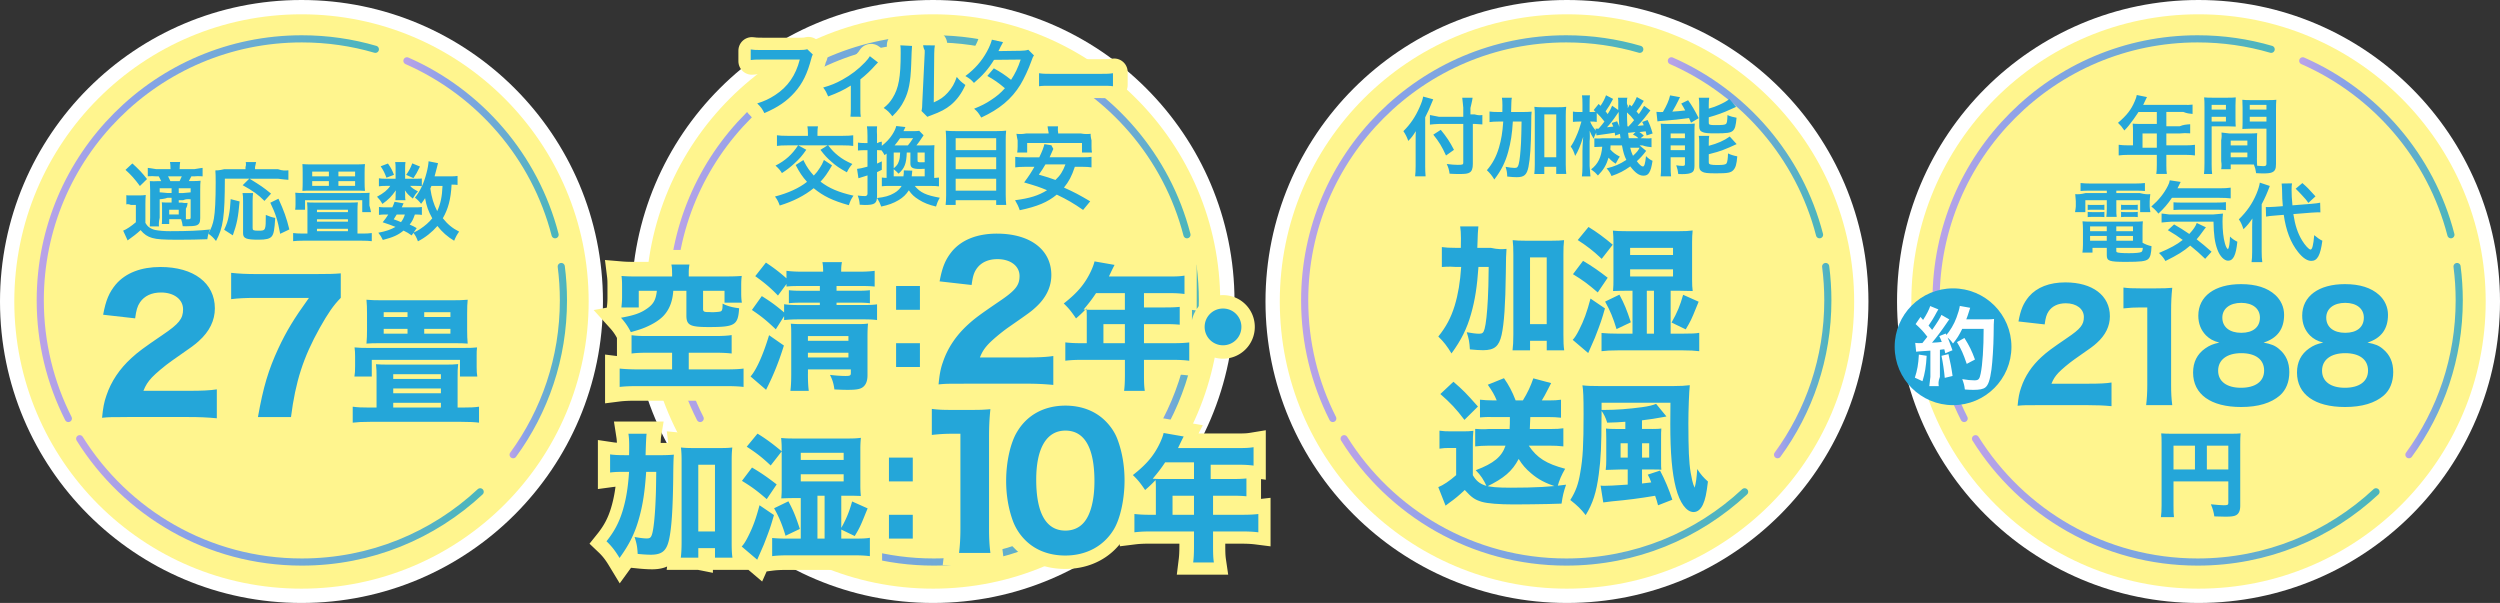 <svg xmlns="http://www.w3.org/2000/svg" xmlns:xlink="http://www.w3.org/1999/xlink" viewBox="0 0 1049 253"><rect x="0" y="0" width="1049" height="253" fill="#333333" stroke="none"/><defs><linearGradient id="a" x1="169.25" x2="234.42" y1="62.01" y2="62.01" gradientUnits="userSpaceOnUse"><stop offset="0" stop-color="#bca2e8"/><stop offset=".28" stop-color="#89a2e8"/><stop offset=".97" stop-color="#4cb5bd"/></linearGradient><linearGradient xlink:href="#a" id="b" x1="213.8" x2="237.91" y1="151.31" y2="151.31"/><linearGradient xlink:href="#a" id="c" x1="31.95" x2="202.98" y1="209.95" y2="209.95"/><linearGradient xlink:href="#a" id="d" x1="15.39" x2="159" y1="95.95" y2="95.95"/><linearGradient xlink:href="#a" id="e" x1="699.81" x2="764.98"/><linearGradient xlink:href="#a" id="f" x1="744.35" x2="768.47" y1="151.31" y2="151.31"/><linearGradient xlink:href="#a" id="g" x1="562.51" x2="733.54" y1="209.95" y2="209.95"/><linearGradient xlink:href="#a" id="h" x1="545.94" x2="689.56" y1="95.95" y2="95.95"/><linearGradient xlink:href="#a" id="i" x1="964.73" x2="1029.91"/><linearGradient xlink:href="#a" id="m" x1="1009.28" x2="1033.4" y1="151.31" y2="151.31"/><linearGradient xlink:href="#a" id="n" x1="827.44" x2="998.47" y1="209.95" y2="209.95"/><linearGradient xlink:href="#a" id="o" x1="810.87" x2="954.48" y1="95.95" y2="95.95"/><linearGradient xlink:href="#a" id="p" x1="434.38" x2="499.55"/><linearGradient xlink:href="#a" id="q" x1="478.93" x2="503.04" y1="151.31" y2="151.31"/><linearGradient xlink:href="#a" id="r" x1="297.08" x2="468.11" y1="209.95" y2="209.95"/><linearGradient xlink:href="#a" id="s" x1="280.52" x2="424.13" y1="95.95" y2="95.95"/></defs><circle cx="126.5" cy="126.5" r="126.5" fill="#fff"/><circle cx="126.5" cy="126.5" r="120.5" fill="#fff58e"/><path fill="none" stroke="url(#a)" stroke-linecap="round" stroke-linejoin="round" stroke-width="3" d="M170.75 25.52c30.47 13.38 53.7 40.21 62.17 72.98"/><path fill="none" stroke="url(#b)" stroke-linecap="round" stroke-linejoin="round" stroke-width="3" d="M235.5 111.83c.6 4.66.91 9.41.91 14.23 0 24.21-7.84 46.59-21.11 64.74"/><path fill="none" stroke="url(#c)" stroke-linecap="round" stroke-linejoin="round" stroke-width="3" d="M201.48 206.36c-19.61 18.28-45.91 29.47-74.84 29.47-39.32 0-73.81-20.68-93.2-51.75"/><path fill="none" stroke="url(#d)" stroke-linecap="round" stroke-linejoin="round" stroke-width="3" d="M28.68 175.6c-7.54-14.88-11.79-31.72-11.79-49.54 0-60.62 49.14-109.76 109.76-109.76 10.71 0 21.06 1.53 30.85 4.39"/><circle cx="657.5" cy="126.5" r="126.5" fill="#fff"/><circle cx="657.5" cy="126.5" r="120.5" fill="#fff58e"/><path fill="none" stroke="url(#e)" stroke-linecap="round" stroke-linejoin="round" stroke-width="3" d="M701.31 25.52c30.47 13.38 53.7 40.21 62.17 72.98"/><path fill="none" stroke="url(#f)" stroke-linecap="round" stroke-linejoin="round" stroke-width="3" d="M766.05 111.83c.6 4.66.91 9.41.91 14.23 0 24.21-7.84 46.59-21.11 64.74"/><path fill="none" stroke="url(#g)" stroke-linecap="round" stroke-linejoin="round" stroke-width="3" d="M732.04 206.36c-19.61 18.28-45.91 29.47-74.84 29.47-39.32 0-73.81-20.68-93.2-51.75"/><path fill="none" stroke="url(#h)" stroke-linecap="round" stroke-linejoin="round" stroke-width="3" d="M559.23 175.6c-7.54-14.88-11.79-31.72-11.79-49.54 0-60.62 49.14-109.76 109.76-109.76 10.71 0 21.06 1.53 30.85 4.39"/><circle cx="922.5" cy="126.5" r="126.5" fill="#fff"/><circle cx="922.5" cy="126.5" r="120.5" fill="#fff58e"/><path fill="none" stroke="url(#i)" stroke-linecap="round" stroke-linejoin="round" stroke-width="3" d="M966.23 25.52c30.47 13.38 53.7 40.21 62.17 72.98"/><path fill="none" stroke="url(#m)" stroke-linecap="round" stroke-linejoin="round" stroke-width="3" d="M1030.98 111.83c.6 4.66.91 9.41.91 14.23 0 24.21-7.84 46.59-21.11 64.74"/><path fill="none" stroke="url(#n)" stroke-linecap="round" stroke-linejoin="round" stroke-width="3" d="M996.97 206.36c-19.61 18.28-45.91 29.47-74.84 29.47-39.32 0-73.81-20.68-93.2-51.75"/><path fill="none" stroke="url(#o)" stroke-linecap="round" stroke-linejoin="round" stroke-width="3" d="M824.16 175.6c-7.54-14.88-11.79-31.72-11.79-49.54 0-60.62 49.14-109.76 109.76-109.76 10.71 0 21.06 1.53 30.85 4.39"/><path fill="#24a6d9" d="M912 212.14c0 2.51.04 3.89.2 4.86h-5.48c.2-1.47.28-2.82.28-4.97v-26.21c0-1.75-.04-2.82-.16-3.98 1.39.12 2.51.16 4.77.16h24.11c2.31 0 3.41-.04 4.43-.16-.11 1.2-.15 2.28-.15 4.68v25.76c0 2.04-.61 3.32-1.78 3.92-.8.44-2.12.6-4.39.6-1.25 0-2.99-.04-4.7-.12-.27-1.88-.64-3.16-1.44-5.08 2.24.24 4.43.4 5.42.4 1.59 0 1.89-.16 1.89-.96V202h-23zm9-25.14h-9v10h9zm14 10v-10h-9v10zM53.37 175c-6.45 0-7.66 0-10.54.3.38-4.02.83-6.6 1.82-9.33 1.97-5.92 5.54-11.23 10.55-15.78 2.81-2.58 5.08-4.25 12.97-9.63 6.98-4.7 8.65-6.83 8.65-10.77 0-4.17-3.79-7.06-9.26-7.06-3.94 0-6.98 1.44-8.8 4.1-1.14 1.67-1.59 3.34-2.05 6.75l-13.43-1.52c1.14-6.14 2.5-9.33 5.39-12.82 4.1-4.7 10.47-7.21 18.66-7.21 13.96 0 22.83 6.75 22.83 17.37 0 5.08-2.28 9.71-6.68 13.65-1.82 1.67-2.43 2.12-11.38 8.34-3.11 2.2-6.6 5.16-8.35 6.98-1.74 1.9-2.58 3.19-3.57 5.61h19.19c5.23 0 8.8-.15 11.61-.61v12.14c-4.02-.38-7.13-.53-12.21-.53H53.36ZM143 124.96c-3.16 3.25-5.3 6.35-8.83 12.62-6.92 12.4-10.16 22.44-12.07 37.42h-13.87c2.25-12.72 4.42-19.84 8.53-28.74 3.44-7.34 6.51-12.43 12.87-21.26h-22.16c-4.79 0-7.41.15-10.48.52v-11.04c3.46.37 6.26.52 10.97.52h24.14c6.11 0 8.17-.07 10.89-.3v10.26ZM194.47 171c2.86 0 4.53-.06 6.53-.35v6.7c-1.78-.23-4.13-.35-7.51-.35h-38.16c-3.27 0-5.5.12-7.33.35v-6.7c2.06.29 3.72.35 6.53.35H158v-12.94c0-2.31 0-2.81-.23-5.23 1.49.11 2.76.17 5.69.17h23.09c2.93 0 4.02-.06 5.69-.23-.23 2.19-.23 2.87-.23 5.29V171h2.47Zm-45.76-13c.23-1.33.29-2.37.29-4.34v-4.18c0-1.54-.06-2.23-.23-3.71 1.95.17 3.21.23 6.53.23h38.28c3.95 0 5.04-.06 6.59-.23-.17 1.31-.17 1.71-.17 3.83v4.25c0 1.88.06 3.02.28 4.15H193v-7h-37v7zm5.29-26.33c0-2.55-.06-4.11-.23-5.9 1.73.17 3.93.23 6.59.23h29.29c2.66 0 4.85-.06 6.59-.23-.17 1.62-.23 3.18-.23 5.9v6.71c0 2.55.06 3.88.23 5.79-1.44-.12-2.95-.17-5.55-.17h-31.37c-2.6 0-4.1.06-5.55.17.17-2.14.23-3.41.23-5.79zm7 1.33h10v-2h-10zm0 7h10v-2h-10zm24 17h-20v2h20zm-20 8h20v-2h-20zm0 6h20v-2h-20zm13-40v2h11v-2zm0 7v2h11v-2zm447.56-34c2.97.66 4.74.6 6.57.43q-.23 2.06-.29 10.23c-.17 12.97-.69 21.02-1.77 25.88-1.09 4.8-3.03 6.4-7.77 6.4-1.37 0-3.26-.11-5.54-.34-.17-3.08-.4-4.28-1.31-7.2 2.17.4 3.94.63 5.2.63 1.37 0 1.83-.4 2.29-2.06.57-2 1.08-6.74 1.37-12.57.23-5.03.23-5.26.34-13.4h-4.29c-.57 8.2-1.43 13.91-3.14 19.85-1.71 6.06-4.06 10.8-8.17 16.45-1.83-3.03-3.31-4.97-5.54-7.08 3.26-4.06 5.31-7.88 6.86-12.91 1.49-4.91 2.29-9.83 2.74-16.31h-2.46c-2.46-.25-5.65.03-5.65.03v-8.36c1.47.22 3.16.33 6 .33h1.96q.05-1.47.05-4.04c0-2.18-.11-3.55-.33-4.96h7.64q-.22 1.31-.44 9h5.67ZM642 147h-7.34c.23-1.7.34-3.91.34-6.58v-33.69c0-2.61-.06-4.14-.28-5.96 1.7.17 2.95.23 5.22.23h11.25c2.35 0 3.61-.06 5.09-.23-.22 1.88-.27 3.36-.27 5.99v33.57c0 3.02.05 4.79.33 6.67h-7.33v-4h-7v4Zm0-11h7v-28h-7zm31.44-6.6c-1.37 4.8-1.66 5.71-4.23 12.34-.69 1.6-1.6 3.71-2.8 6.4l-6.51-5.54c.8-.8 1.66-2.11 2.74-4.28 1.94-3.83 3.2-7.2 4.74-13.03zm-9.19-19.94c4 2.34 6.8 4.34 10.34 7.08l-4.17 6.17c-4.11-3.54-6.17-5.08-10.4-7.66l4.23-5.6Zm2.28-14.22c3.49 2.11 6.63 4.46 10.17 7.43l-4.63 5.94c-3.54-3.37-6.17-5.37-10.05-7.88l4.51-5.48ZM685 122h-3.01c-1.97 0-3.13.06-5.16.12.17-2.26.17-2.95.17-4.69V101.4c0-1.68-.06-2.72-.23-4.63 1.62.17 2.9.23 5.51.23h22.44c2.38 0 3.83-.06 5.51-.29-.17 1.79-.23 2.95-.23 4.86v15.8c0 2.06.06 3.26.25 4.74-1.94-.06-3.44-.11-5.44-.11H701v18h5.17c3.61 0 5.31-.06 6.83-.35v7.71c-1.92-.24-3.9-.35-6.83-.35h-27.22c-3.11 0-5.2.12-6.95.35v-7.64c1.89.17 4.08.29 7.27.29H685v-18Zm-5.5 1.63c2.11 3.94 3.03 6.23 4.8 11.6l-6 2.86c-1.43-4.74-2.69-7.77-4.8-11.54l6-2.91ZM684 107h18v-3h-18zm0 9h18v-3h-18zm10 24v-18h-3v18zm7.38-4.66c2.4-4.23 3.6-7.14 4.86-11.65l6.51 2.91c-.46 1.14-.86 2.06-1.08 2.63-1.94 4.8-2.29 5.54-4.34 8.97l-5.94-2.86ZM604 180.71c1.78.24 2.7.29 5.04.29H614c1.39 0 3-.06 4.22-.23-.17 1.77-.22 3.14-.22 6.34v12.28c1.39 2.34 2.78 3.48 5.06 4.28 2 .69 5.33.97 10.89.97 10 0 17.28-.4 23.17-1.26-1.11 3.26-1.39 4.57-1.89 7.94q-2 .06-5.83.17c-1.45.06-11.33.17-14.06.17-6.39 0-11.17-.4-13.56-1.09-3-.91-4.22-1.77-7.17-4.97-2.28 2.17-4.33 3.88-6.33 5.26-.33.29-1.17.91-1.72 1.31l-3.06-7.77c2.06-.8 4.78-2.63 7.5-5.03v-11.4h-3.01c-1.47 0-2.46.06-3.99.29v-7.59Zm5.86-20.53c4.17 3.6 5.31 4.8 10.28 10.4l-5.66 5.6c-3.54-4.68-5.77-7.03-10.11-10.85l5.48-5.14ZM626.08 175c-1.89-.13-5.08.15-5.08.15v-7.44c1.67.17 3.34.29 5.18.29h1.84c-1.03-2.46-1.84-3.83-3.74-6.57l6.79-2.74c2.13 3.08 3.45 5.6 4.89 9.31h3.05c1.9-3.08 3.28-6 4.37-9.25l7.48 2q-.58 1.09-1.78 3.43c-.63 1.31-1.15 2.17-2.13 3.83h3.16c2.01 0 3.28-.06 4.89-.29v7.55c-1.81-.21-3.35-.27-5.11-.27h-7.77c-.11 3.24-.11 3.3-.21 5h9.15c2.01 0 3.38-.06 4.93-.3v7.6c-2.12-.24-3.67-.3-5.62-.3h-8.89c3.44 5.15 7.4 7.6 15.26 9.69-1.61 2.81-2.41 4.61-3.27 7.72-5.16-1.74-7.92-3.17-11.07-5.86-2.18-1.85-3.61-3.47-5.16-5.98-2.7 5.15-6.14 8.08-13.37 11.61-1.38-2.99-2.47-4.67-4.65-6.88 7.57-2.87 10.9-5.62 12.5-10.29h-7.51c-1.95 0-3.56.12-5.22.3v-7.35s3.77.29 5.65.05h8.8c.11-1.65.11-2.62.11-5h-7.48Zm45.92-.14c0 11.55-.3 18.01-1.14 24.05-1.02 7.78-2.51 12.32-5.5 17.23-2.03-2.57-3.41-3.95-6.46-6.34 2.27-3.59 3.41-6.7 4.19-11.55 1.08-5.98 1.38-11.49 1.38-24.53 0-7.3-.12-9.87-.48-12.03 1.97.24 3.89.3 7.18.3h30.99c2.93 0 4.97-.12 6.88-.36-.3 2.57-.6 10.53-.6 16.03 0 .66 0 2.75.06 7.3.12 8.14.54 12.26 1.56 16.69.36 1.38.54 2.03 1.02 2.99.54-1.97.84-4.13 1.08-7.84 1.5 2.33 2.57 3.53 4.49 5.26-.6 5.09-1.14 7.6-2.09 9.63-.96 2.09-2.33 3.17-3.95 3.17-2.99 0-5.8-3.89-7.42-10.17-1.61-6.22-2.33-14.66-2.33-26.74 0-2.51 0-2.93.06-8.97h-28.9v5.86Zm21.32 5.14c1.95 0 2.97-.06 3.78-.18-.11 1.29-.11 1.88-.11 4.34v9.03c0 2.17 0 3.11.11 3.93-.86-.12-1.24-.12-3.14-.12h-4.97v5.88c1.07-.11 1.91-.23 3.87-.46-.45-1.31-.78-2.11-1.46-3.26l5.16-1.71c1.96 3.71 3.76 7.94 5.16 12.23l-6 2.34c-.45-1.77-.73-2.63-1.23-4-6.45 1.09-11.72 1.77-18.11 2.34-2.13.23-2.97.34-3.65.46l-1.12-7.08c.39.06.84.11 1.4.11 1.96 0 3.98-.11 9.98-.51V197h-3.18c-1.2 0-4.08.12-6.06.18.18-1.29.24-2.64.24-4.4v-8.62c0-1.7-.06-3.11-.12-4.34.96.12 2.16.18 4.32.18h3.8v-3.03c-2.47.22-4.04.27-7.6.38-.72-2.22-1.33-3.51-2.66-5.35h1.81c4.47 0 9.72-.38 15.39-1.14 2.84-.38 4.71-.86 5.97-1.41l4.34 5.3q-.3.05-1.45.27c-2.05.43-6.46 1.08-8.81 1.35v3.62h4.32ZM683 186h-3v6h3zm6 6h3v-6h-3zM53 81.9c.41.14 2.39.1 2.39.1h2.87c1.14 0 1.98-.04 2.9-.18-.11 1.12-.15 2.02-.15 3.92v7.77c.57.97.99 1.44 1.64 1.91.8.54 1.64.9 2.48 1.08 1.71.32 3.7.5 6.17.5 7.66 0 12.61-.22 16.84-.72-.72 1.73-.84 2.12-1.14 4.1-3.77.14-7.96.22-12.15.22-6.44 0-8.95-.18-11.01-.76-1.91-.54-3.39-1.51-4.84-3.28-1.56 1.44-3.16 2.7-5.45 4.32l-1.87-4.1c1.41-.54 3.35-1.84 5.33-3.53v-7.27h-2.08c-.97-.39-1.55-.35-1.92-.21v-3.89Zm2.53-13.32c2.66 2.41 4 3.78 6.16 6.55l-2.99 2.92c-2.16-2.95-3.71-4.68-6.05-6.77zM71 92v2h-3.1c.07-.76.1-1.37.1-2.38v-4.36c0-1.12-.03-1.58-.1-2.38.59.07 1.14.11 2.41.11H72v-2h-1.71c-1.19.49-3.29.63-3.29.63V80.7s2.07.14 3.29.29H72v-2h-5v12.37c-.42 1.66-.38 3.38-.27 3.63h-3.89c.07-.54.16-3.63.16-3.63V79.73s-.05-2.59-.12-3.74c1.04.07 1.91.11 3.74 0h1.01c-.36-.76-.65-1.4-1.04-2h-1.08c-1.91-.16-3.5-.02-3.5-.02v-3.53s1.88.22 3.57.54h5.98c-.04-1.59-.07-2.06-.22-3h4.25c-.14.94-.18 1.38-.22 3h6.16c1.69-.33 3.48-.54 3.48-.54V74s-1.75-.18-3.26-.02h-1.44c-.36.7-1.08 2-1.08 2h1.3c1.67 0 2.56-.04 3.63-.14-.11 1.05-.15 1.89-.15 3.74v11.98c0 1.89-.48 2.69-1.78 3.07-.67.21-2.08.31-4.19.31-.22 0-.7 0-1.37-.03-.18-1.36-.3-1.71-.67-2.93h-5Zm4.37-16c.25-.47.54-1.19.9-2h-5.76q.43.7.97 2zM71 90h4v-2h-4zm7 .69V92h.73c1.07 0 1.27-.11 1.27-.75V79h-5v2h1.84c1.22-.14 2.09-.18 3.16-.29v2.92c-1.18-.11-1.94-.14-3.16.37H75v1h1.3c1.08.25 1.73.21 2.41.14-.07.68-.11 1.4-.71 2.41v3.13Z"/><path fill="#24a6d9" d="M94.35 75c-.04 15.94-.68 20.51-3.71 26.12-1.15-1.44-1.87-2.12-3.24-3.1 1.33-2.34 1.87-3.78 2.34-6.26.5-2.7.76-7.96.76-15.23 0-2.59-.04-3.82-.14-5.04 1.19.14 3.74-.5 3.74-.5h8.91v-.9c.27-.79.24-1.37.09-2.1h4.36c-.14.62-.45 2.13-.45 2.13v.87h9.59c1.98.68 3.2.61 4.41.46v4c-1.42-.14-2.54-.18-4.37-.46h-11.91c4.82 2.98 5.54 3.45 9 6.25l-2.77 3.06c-2.7-2.7-4.75-4.18-9.14-6.59l2.77-2.73H94.37Zm-.29 21.41c1.12-2.45 1.48-3.53 1.94-5.9.43-2.23.61-3.74.79-6.95l3.74.97c-.58 6.66-1.12 9.4-2.84 14.22zM106.19 81c-.11.83-.19 1.87-.19 3.38v11.3c0 .97.3 1.12 2.54 1.12 2.95 0 2.99-.14 2.99-6.62 1.49.65 2.69 1.04 3.96 1.26-.3 4.93-.63 6.73-1.46 7.74s-2.35 1.4-5.53 1.4c-5.2 0-6.51-.54-6.51-2.7V84.35c0-1.62-.04-2.48-.22-3.35h4.41Zm11.37 17.1c-1.01-5.54-1.91-8.42-4.14-13.03l3.42-1.69c2.38 5.26 3.35 7.99 4.57 12.89l-3.85 1.84Zm34.47-.1c1.7 0 2.71-.03 3.97-.21v3.41c-1.12-.14-2.42-.21-4.44-.21h-24.19c-1.95 0-3.32.07-4.37.21v-3.41c1.19.14 2.31.21 3.97.21H129v-9.64c0-1.44 0-1.56-.15-3.47.88.08 1.65.12 3.52.12h14.26c1.76 0 2.38-.04 3.52-.12-.11 1.52-.15 1.95-.15 3.47V98zm-28.18-10c.12-.75.15-1.3.15-2.24v-2.6c0-.94-.04-1.48-.11-2.3 1.1.11 1.88.14 3.9.14h23.35c2.45 0 3.01 0 3.97-.11-.11.72-.11 1.01-.11 2.3v3.03s.54 1.8.68 2.78H152v-5h-24v4zM127 72.41c0-1.44-.04-2.52-.11-3.56.99.11 2.27.14 3.91.14h18.39c1.65 0 2.89-.04 3.95-.14-.11 1.04-.15 1.94-.15 3.56v4.17c0 1.47.04 2.34.15 3.52-.95-.07-1.9-.11-3.47-.11h-19.38c-1.57 0-2.49.04-3.4.11.07-1.37.11-2.16.11-3.52zm4 1.59h7v-2h-7zm0 4h7v-2h-7zm15 10h-13v1h13zm-13 5h13v-1h-13zm0 4h13v-1h-13zm9-25v2h7v-2zm0 4v2h7v-2zm32.59-1c1.13 0 1.96-.04 2.41-.11v3.22c-.56-.07-1.24-.11-2.39-.11h-2.51c.67.8 1.46 1.35 3.29 2.33-1.01 1.05-1.16 1.27-2.17 2.98-1.87-1.53-2.4-2.07-3.33-3.46.07.76.11 1.2.11 1.49v1.31c0 .47.04.91.15 1.35h-4.25c.07-.4.1-.8.1-1.2v-1.38c0-.33.03-.91.1-1.56-1.87 2.65-2.98 3.78-5.65 5.71-.76-1.35-1.14-1.85-2.25-3.02 2.77-1.49 4.4-2.8 5.54-4.55h-1.87c-1.25 0-2.11.04-2.88.18v-3.37c.79.15 1.59.19 2.9.19h4.1v-4.44c0-1.17-.03-1.81-.17-2.56h4.32c-.11.72-.15 1.35-.15 2.48V75h4.59Zm-1.88 23.77c-1.35-.96-1.85-1.25-3.38-2.01-2.29 1.88-4.44 2.84-8.69 3.92-.54-1.15-1.09-2.04-1.89-3.03 3.27-.63 5.2-1.29 7.2-2.44-1.82-.73-2.8-1.09-5.38-1.94 1.16-1.45 1.49-1.88 2.36-3.26h-1.05c-1.31 0-2.04.03-2.87.17v-3.33c.8.13 1.53.16 2.87.16h2.73c.36-.76.51-1.15.95-2.34l3.78.66c-.33.82-.47 1.06-.76 1.68h5.75c1.27 0 2-.03 2.69-.16v3.33c-.76-.13-1.38-.17-2.94-.17-.73 2.08-1.06 2.77-2.18 4.22 1.45.63 1.71.76 2.95 1.48l-2.11 3.07Zm-9.92-30.15c1.37 1.98 1.8 2.84 2.52 4.75l-3.17 1.19c-.72-2.02-1.3-3.13-2.41-4.79zM166.46 90c-.5.86-.61 1.04-1.26 2.02 1.51.54 1.98.72 3.06 1.19.76-1.01 1.26-1.94 1.62-3.2h-3.42Zm9.76-20.12c-1.37 2.77-1.62 3.2-2.74 4.86l-3.06-1.37c1.15-1.58 1.94-3.06 2.56-4.82zM192 77.6c-.72-.11-1.12-.11-2.52-.14-.29 5.98-1.4 10.19-3.67 14.11 1.94 2.48 4.03 4.21 6.84 5.62-.83 1.12-1.44 2.23-2.09 3.82-2.7-1.58-5.15-3.74-7.02-6.19-2.3 2.63-5.04 4.82-8.17 6.44-.72-1.87-1.04-2.45-1.94-3.6 1.55-.76 2.02-1.01 2.84-1.55 2.09-1.37 3.71-2.81 5.11-4.5-1.69-3.06-2.38-5.04-3.02-8.46-.65 1.01-.9 1.37-1.66 2.38-.79-1.04-1.58-1.84-2.59-2.59 2.23-2.81 3.74-6.01 4.86-10.37.47-1.69.83-3.85.86-4.9l3.96.79c-.14.43-.22.76-.5 1.98-.22.94-.54 2.16-.94 3.56h6.26c1.73 0 2.52-.04 3.38-.18v3.78Zm-10.96.4q-.29.65-.47 1.12c.58 3.85 1.33 6.41 2.88 9.47 1.4-3.02 2.05-6.08 2.23-10.58h-4.64ZM598 69.68c0 1.62.07 2.95.18 4.32h-4.4c.15-1.3.22-2.52.22-4.32V59.06c0-1.76 0-2.59.07-4.03-1.25 2.02-1.84 2.77-3.16 4.1-.55-1.58-1.1-2.7-2.05-4.1 2.86-2.81 5.03-5.98 6.79-10.01.88-1.98 1.28-3.2 1.51-4.5l4.22 1.15c-.26.54-.51 1.15-.88 2.09-.44 1.19-1.47 3.46-2.49 5.47v20.45Zm16-24.38c-.2-1.73-.27-3.2-.45-4.3h4.36c-.14 1.21-.91 4.3-.91 4.3V48h1.73c1.58.47 2.56.4 3.27.25v3.96c-.75-.07-3.16-.21-3.16-.21H618v16.81c0 1.87-.41 2.99-1.26 3.53-.81.54-1.82.68-4.56.68-1.33 0-2.33-.04-3.93-.14-.22-1.58-.48-2.52-1.19-4.07 2.11.25 3.26.36 4.56.36 2.07 0 2.37-.11 2.37-.9V52H604c-1.48.07-3.06.14-4.01.29v-4.03c.88.14 3.83.75 3.83.75h10.17v-3.7Zm-9.45 9.18c2.48 3.02 3.85 5.11 5.54 8.39l-3.35 2.38c-1.73-3.82-2.99-5.87-5.33-8.75l3.13-2.02ZM638.41 47c1.98 0 3.08-.04 4.27-.15-.15 1.33-.15 1.41-.19 6.21-.08 7.96-.46 13.71-1.14 16.95-.69 3.35-1.79 4.34-4.91 4.34-.95 0-2.36-.08-4-.27-.08-1.87-.19-2.36-.69-4.08 1.45.27 2.86.46 3.73.46 1.07 0 1.41-.27 1.75-1.52.42-1.45.76-4.8.99-9.03q.15-3.35.23-8.91h-3.66c-.3 5.14-.88 8.76-1.94 12.65-1.22 4.46-2.9 7.81-5.83 11.66-1.03-1.68-1.87-2.7-3.12-3.89 2.4-2.82 3.92-5.64 5.07-9.49.95-3.24 1.49-6.36 1.79-10.93h-1.9c-1.64 0-2.74.08-3.85.23v-4.44c.94.14 2.01.21 3.82.21h1.56c.03-1.01.03-1.08.03-2.91 0-1.39-.07-2.22-.21-3.09h4.16c-.14.73-.17 1.14-.21 2.29q0 .66-.1 3.71h4.36ZM648 73h-4.21c.14-1.1.21-2.48.21-4.08V48.55c0-1.63-.03-2.55-.18-3.73 1.03.14 1.85.18 3.19.18h6.81c1.5 0 2.32-.04 3.36-.18-.15 1.18-.19 2.11-.19 3.75v20.46c0 1.71.08 2.82.22 3.96h-4.22v-3h-5v3Zm0-7h5V48h-5zm41.74-23.68c-1.15 1.91-1.66 2.66-3.06 4.43.43.47.5.58.97 1.12.76-1.04 1.08-1.58 2.23-3.46l2.63 1.91q-.76.94-2.52 3.24c-.97 1.22-1.76 2.12-2.88 3.24 1.08-.07 1.48-.11 2.59-.22-.21-.58-.32-.79-.65-1.4l2.27-.83c.9 1.87 1.29 2.84 2.12 5.65l-2.52.83c-.18-.79-.25-1.04-.4-1.73-.72.11-1.58.22-2.63.32.83.54.9.58 1.87 1.48l-1.37 1.11h.79s2.81.15 3.8-.03v3.78c-1.1-.14-2.4-.22-3.8-.75h-1.22l2.77 2.3c-1.4 1.84-2.41 2.95-3.92 4.32 1.04 1.44 1.98 2.23 2.52 2.23.65 0 .97-1.01 1.33-4.36.86.9 1.73 1.51 2.74 1.98-.4 2.63-.79 4.03-1.48 5.08-.5.79-1.22 1.15-2.34 1.15-1.8 0-3.46-1.19-5.51-3.89-2.59 1.84-4.64 2.92-7.88 4.03-.61-1.37-.97-1.98-2.05-3.2 3.24-.79 5.54-1.76 8.28-3.56-.83-1.69-1.26-2.99-1.84-6.08h-4.79c-.04 1.11-.04 1.26-.11 1.69 1.19 1.33 2.12 2.02 4 3.02-.47.65-.68 1.01-.97 1.58l-.76 1.37c-1.19-.72-2.12-1.51-2.99-2.52-.94 3.13-2.12 5.08-4.46 7.49-1.01-1.15-1.44-1.55-2.88-2.59 2.84-2.12 4.32-5.08 4.68-9.5-1.33.04-3.31.14-3.31.14v-3.64s2.05.14 3.57-.05h7.41c-.14-.85-.18-1.14-.25-1.83l-2.02.72c-.07-.61-.11-.83-.14-1.22-.94.14-1.55.25-2.52.4-2.77.36-4.64.61-5.15.72l-.14-1.12c-.54 1.04-.76 1.58-1.04 2.52-.68-1.08-1.19-2.05-1.69-3.31.07 1.01.14 3.13-.02 4.39v10.37c.17 2.23.35 4.36.35 4.36h-3.58c.15-1 .23-2.54.23-4.39v-6.29c0-1.61.08-2.89.31-5.89-1.17 3.75-2.18 6.11-3.38 8-.47-1.64-1.05-2.93-1.86-3.93 1.05-1.54 1.67-2.68 2.91-5.68.39-.93.7-1.79 1.59-4.82h-.93c-.97 0-1.94.07-2.64.14v-4.33c.67.15 1.26.19 2.67.19H664v-3.09c0-1.79-.04-2.94-.2-3.91h3.34c-.11.89-.14 1.9-.14 3.87V47h.65c.76 0 1.41-.04 1.84-.07-.25-.26-.4-.37-.79-.74l2.09-2.57.79.78c1.12-1.64 1.73-2.83 2.31-4.43l2.96 1.53c-1.15 2.23-1.84 3.39-3.14 5.21.36.45.5.63.87 1.15.97-1.53 1.22-1.94 1.87-3.5l2.56 1.79v-1.31s.08-3.02-.1-3.83h3.96c-.18.42-.22 1.03-.22 2.14 0 .11 0 .58.36 1.15v1.12l.8-1.55c.43.4.68.65.79.76.97-1.3 1.62-2.48 2.2-3.92l2.95 1.62ZM670 51.16c-.97-.12-1.4-.16-2.22-.16h-.55c.58 1.44 1.21 2.42 2.38 3.82l-.12-.86c.27.04.43.04.58.04h.7c1.33-1.52 1.75-2.07 2.45-3-1.17-1.52-1.99-2.45-3.23-3.62v3.78Zm8.54-.28c.5 1.12.68 1.55.94 2.38-.21-3.02-.29-4.68-.29-6.3-.43.61-.54.79-.79 1.15-1.33 2.02-2.92 4.03-4.1 5.29q1.4-.11 2.63-.29c-.25-.58-.32-.79-.65-1.51l2.27-.72Zm4.14-3.71c.04 3.26.04 3.28.18 5.79l.4.15c1.51-1.58 1.48-1.56 2.4-2.7-.94-1.26-1.8-2.2-2.99-3.24Zm3.6 8.24c-.32.04-.54.07-.68.07q-.61.11-1.55.18s-.4.04-.9.07c.07.83.11.94.29 2.27h4.03c-.79-.79-1.26-1.08-2.27-1.55zM684.05 62c.29 1.33.54 2.05 1.15 3.38 1.69-1.58 2.2-2.2 2.74-3.38zm11.01-15.07c.47.07 1.4.11 1.73.11.07 0 .21 0 .43-.04h.54c1.62-2.77 2.52-4.86 3.02-6.98l4.17.76c-.29.47-.43.79-.68 1.33-.43.94-1.73 3.35-2.56 4.72 2.3-.14 3.17-.22 5.4-.5-.65-1.26-.86-1.58-1.66-2.88l2.88-1.4c1.66 2.3 2.73 4.18 4.46 7.52l-3.24 1.91c-.4-.94-.58-1.37-.83-1.94-2.3.36-8.42 1.01-10.91 1.15-.9.04-1.8.14-2.34.25l-.43-4Zm1.94 8.34c0-1.29-.04-2.28-.15-3.38.85.07 1.54.11 2.77.11h8c1.59 0 2.49-.04 3.5-.14-.08 1.01-.12 1.58-.12 3.38v14.33c0 1.55-.31 2.38-1.09 2.81-.82.47-2.06.68-4.08.68-.35 0-.93 0-1.63-.04-.12-1.26-.35-2.27-.85-3.67.74.14 1.75.25 2.6.25s.97-.11 1.05-.65V66h-6v3.92c0 1.73.04 2.91.19 4.08h-4.39c.15-1.25.19-2.21.19-4.01V55.27Zm4 2.73h6v-2h-6zm0 5h6v-2h-6zm16-17.43c1.98-.58 2.93-.9 4.23-1.51 2.13-.97 3.24-1.58 4.42-2.52l2.82 3.31q-.8.32-2.67 1.19c-2.44 1.15-5.41 2.23-8.8 3.17v2.27c0 .86.34 1.01 2.74 1.01 3.08 0 3.96-.11 4.46-.47.42-.36.57-1.08.65-3.74 1.29.58 2.48.9 3.81 1.12-.3 3.38-.65 4.61-1.52 5.44-.99.9-2.44 1.12-7.43 1.12-3.05 0-4.23-.11-5.22-.5-1.07-.4-1.49-1.08-1.49-2.38v-8.96c0-1.37-.04-2.27-.19-3.1h4.38c-.15.79-.19 1.51-.19 2.92v1.66Zm0 15.61c3.66-.97 6.4-2.16 8.8-3.89l2.9 3.17c-1.11.58-4.84 2.16-6.02 2.59-1.87.65-2.25.76-5.68 1.66v3.38c0 .61.23.83.95.97.61.14 1.33.18 2.7.18 2.51 0 3.47-.18 3.81-.72.34-.47.57-2.05.61-4.14 1.14.54 2.51.97 3.89 1.22-.27 3.38-.69 4.75-1.68 5.8-1.03 1.08-2.36 1.33-7.16 1.33-3.73 0-4.95-.14-5.94-.72-.88-.5-1.18-1.15-1.18-2.34V60.2c0-1.66-.04-2.34-.19-3.2h4.38c-.15.76-.19 1.4-.19 2.99zM855.21 170c-5.28 0-6.27 0-8.63.25.31-3.29.68-5.4 1.49-7.63 1.61-4.84 4.53-9.19 8.63-12.91 2.3-2.11 4.16-3.48 10.61-7.88 5.71-3.85 7.08-5.59 7.08-8.81 0-3.41-3.1-5.77-7.57-5.77-3.23 0-5.71 1.18-7.2 3.35-.93 1.37-1.3 2.73-1.68 5.52l-10.99-1.24c.93-5.03 2.05-7.63 4.41-10.49 3.35-3.85 8.56-5.9 15.27-5.9 11.42 0 18.68 5.52 18.68 14.21 0 4.16-1.86 7.94-5.46 11.17-1.49 1.37-1.99 1.74-9.31 6.83-2.54 1.8-5.4 4.22-6.83 5.71-1.43 1.55-2.11 2.61-2.92 4.59h15.7c4.28 0 7.2-.12 9.5-.5v9.93c-3.29-.31-5.83-.43-9.99-.43zM891 120.66c2.11.28 3.72.34 6.99.34h6.72c3.59 0 4.43-.06 6.77-.24-.36 3.38-.48 5.97-.48 9.76v31.04c0 3.38.12 5.67.48 8.44h-10.96c.3-2.41.48-5.12.48-8.44V129h-2.82c-2.5 0-4.49.11-7.18.4zm65.35 25.84c2.85 2.37 4.25 5.52 4.25 9.65s-1.4 7.53-3.95 9.77c-3.7 3.22-9.17 4.86-16.27 4.86-12.75 0-20.16-5.34-20.16-14.45 0-4.37 1.7-7.77 5.1-10.14 1.82-1.27 3.28-1.88 5.89-2.43-2.61-.73-4.01-1.52-5.58-3.04-2.12-2.19-3.22-4.92-3.22-8.26 0-8.14 6.86-13.24 17.91-13.24 6.31 0 11.05 1.52 14.39 4.55 2.37 2.19 3.7 5.1 3.7 8.32 0 6.01-2.85 9.84-8.62 11.66 3.22.61 4.8 1.21 6.56 2.73Zm-25.62 9.05c0 4.49 3.58 7.16 9.59 7.16s9.71-2.61 9.71-7.23-3.58-7.29-9.59-7.29-9.71 2.79-9.71 7.35Zm1.76-22.28c0 3.95 3.04 6.38 7.95 6.38s7.83-2.37 7.83-6.38c0-3.76-3.04-6.19-7.83-6.19s-7.95 2.43-7.95 6.19m67.46 13.23c2.85 2.37 4.25 5.52 4.25 9.65s-1.4 7.53-3.95 9.77c-3.7 3.22-9.17 4.86-16.27 4.86-12.75 0-20.16-5.34-20.16-14.45 0-4.37 1.7-7.77 5.1-10.14 1.82-1.27 3.28-1.88 5.89-2.43-2.61-.73-4.01-1.52-5.59-3.04-2.12-2.19-3.22-4.92-3.22-8.26 0-8.14 6.86-13.24 17.91-13.24 6.31 0 11.05 1.52 14.39 4.55 2.37 2.19 3.7 5.1 3.7 8.32 0 6.01-2.85 9.84-8.62 11.66 3.22.61 4.8 1.21 6.56 2.73Zm-25.62 9.05c0 4.49 3.58 7.16 9.59 7.16s9.71-2.61 9.71-7.23-3.58-7.29-9.59-7.29-9.71 2.79-9.71 7.35Zm1.76-22.28c0 3.95 3.04 6.38 7.95 6.38s7.83-2.37 7.83-6.38c0-3.76-3.04-6.19-7.83-6.19s-7.95 2.43-7.95 6.19M895 54.11c0-.85-.04-1.42-.11-2.23.74.08 1.51.12 2.46.12H905v-5h-7.69s-3.63 5.65-5.94 7.74c-1.04-1.55-1.44-2.02-2.66-3.2 3.67-3.13 5.54-5.51 7.02-9.04.5-1.15.76-1.91.86-2.63l4.28.86c-.22.43-.29.54-.54 1.08-.04.11-.4.86-1.04 2.18h16.85c1.69.08 2.59.05 3.86-.1v3.92c-1.31-.14-2.24-.18-3.86-.83H909v6h5.59c1.66-.67 2.63-.71 4.41-.85v3.82c-1.78-.11-2.76-.14-4.3.04H909v5h8.16c1.62 0 2.74-.08 3.84-.24v4.47c-1.09-.16-2.32-.24-3.84-.24H909v4.31c0 1.76.04 2.69.22 3.69h-4.44c.15-1 .22-1.93.22-3.76v-4.24h-11.91c-1.65 0-2.85.08-4.09.24v-4.47c1.2.16 2.4.24 4.09.24H895V54.1ZM905 62v-6h-6v6zm23 6.57c0 2.16.07 3.46.22 4.43h-3.43c.14-1.08.21-2.24.21-4.48V44.91c0-1.88-.03-2.89-.14-4.05.97.11 1.87.14 3.57.14h6.14c1.8 0 2.6-.04 3.54-.14-.07 1.16-.1 1.95-.1 3.36v5.61c0 1.66.04 2.49.11 3.28-.96-.07-2.11-.11-3.41-.11h-6.7v15.57ZM928 46h6v-2h-6zm0 5h6v-2h-6zm19 15.4c0 1.37.04 2.2.1 3.13.76.07 2 .18 2.62.18.97 0 1.28-.25 1.28-.97V54h-6.89c-1.22 0-2.34.04-3.22.11.07-1.05.1-1.75.1-3.31v-5.56c0-1.24-.03-2.25-.1-3.38.94.11 1.78.15 3.57.15h6.95c1.81 0 2.72-.04 3.74-.14-.11 1.27-.14 2.14-.14 3.9V68.8c0 2.11-.43 3.02-1.74 3.55-.76.32-1.85.42-4.1.42-.51 0-.65 0-2.5-.11-.22-1.58-.4-2.21-.94-3.62-1.05-.03-1.74-.03-2.03-.03h-7.69v2h-4c.14-.64.25-2.08 0-3.38v-8.78c.25-1.26.22-2.27.14-3.24 1.04.11 3.35.4 3.35.4h8.41c1.45 0 2.21-.04 3.21-.14-.07.94-.1 1.84-.1 3.24v7.31ZM936 61h7v-2h-7zm0 5h7v-2h-7zm8-20h7v-2h-7zm0 5h7v-2h-7zm-67.24 29c-1.57 0-2.58.03-3.76.14V76.8c1.29.14 2.54.21 4.05.21h18.91c1.61 0 2.83-.07 4.05-.21v3.34c-1.18-.1-2.08-.14-3.69-.14h-8.31v1h9.79c2.41.6 3.42.56 4.46.45-.14.9-.25 2.95-.25 2.95v2.27s.14 1.87.29 2.33h-4.29v-5h-10v3.59c0 1.74 0 2.43.15 3.41h-4.34c.11-1.05.19-1.92.19-3.41V84h-9v5h-4.32c.14-.46.32-2.33.32-2.33V84.4s-.14-2.02-.24-2.95c1.01.11 2.02.14 4.43-.45h8.82v-1h-7.24ZM899 101.85c1.26.72 2.34 1.12 3.78 1.44-.11 3.13-.5 4.64-1.44 5.44-1.04.9-3.09 1.15-9.24 1.15-7.05 0-8.09-.36-8.09-2.77V104h-6v2h-4.23c.15-1.07.23-2.18.23-3.43v-6.38c0-1.32-.08-2.29-.19-3.33 1.03.1 1.98.14 3.62.14h18.15c1.62 0 2.59-.04 3.56-.14-.11.97-.14 1.87-.14 3.49v5.51ZM876 85.9c.59.1.88.1 1.91.1h3.22c.81 0 1.39-.03 1.87-.1v2.2c-.59-.07-.99-.1-1.87-.1h-3.22c-.88 0-1.32.03-1.91.1zm0 3c.59.1.88.1 1.91.1h3.22c.84 0 1.39-.03 1.87-.1v2.2c-.51-.07-.95-.1-1.87-.1h-3.22c-.92 0-1.28.03-1.91.1zm1 6.1v2h7v-2zm0 4v2h7v-2zm11-2h7v-2h-7zm0 4h7v-2h-7zm0 4.3c0 .29.07.47.25.54.47.25 2.16.4 5.08.4 2.63 0 4.54-.18 5.11-.47.43-.22.58-.54.68-1.76H888v1.3Zm2-19.4c.51.1.82.1 1.78.1h3.48c.79 0 1.26-.03 1.74-.1v2.2c-.58-.07-.92-.1-1.74-.1h-3.48c-.82 0-1.26.03-1.78.1zm0 3c.51.1.82.1 1.78.1h3.48c.79 0 1.3-.03 1.74-.1v2.2c-.51-.07-.89-.1-1.74-.1h-3.48c-.85 0-1.2.03-1.78.1zm21.35-5.9c-1.68 2.51-3.35 4.46-5.68 6.63-.99-1.26-1.79-2.06-2.97-2.97 3.24-2.86 5.33-5.49 6.9-8.61.5-.95.72-1.6.84-2.4l4.57.69q-.34.65-1.33 2.67h17.56c2.17 0 3.51-.08 4.76-.27v4.5c-1.26-.15-2.74-.23-4.76-.23h-19.88Zm13.92 25.59c-2.16-2.09-3.78-3.56-6.26-5.54-2.77 2.38-5.22 3.92-10.4 6.48-.72-1.26-1.26-1.94-2.7-3.38 4.9-2.09 7.34-3.42 9.97-5.47-2.2-1.62-3.42-2.41-6.26-4.1l2.63-2.41c2.63 1.51 3.82 2.27 6.37 4 1.69-1.8 2.7-3.28 3.13-4.61l3.85 1.84c-.36.4-.76.94-1.55 2.02-.86 1.22-1.44 1.98-2.34 2.99 2.2 1.73 4 3.2 6.26 5.22l-2.7 2.99ZM911.3 93c-1.87.15-3.06.22-4.3.37v-3.78c.99.14 1.85.18 3.25.41h18.29c2.38-.23 3.13-.27 4.21-.38-.14 1.15-.18 2.09-.18 3.28 0 3.82.36 6.95 1.01 9.25.43 1.4.65 1.87 1.26 2.45.5-.68.76-2.38.86-5.33 1.19 1.12 1.91 1.58 3.09 2.16-.58 5.65-1.69 7.96-3.89 7.96-1.62 0-3.46-1.87-4.46-4.61-1.12-2.95-1.58-6.33-1.66-11.78h-17.49Zm.7-8.13c.48.07 1.65.13 2.75.13h15.36c1.83 0 3.08-.07 3.89-.17v3.34c-1.1-.13-2.05-.17-3.89-.17h-14.63c-1.5 0-2.49.03-3.48.13v-3.27Zm33 10.95c0-1.84.04-2.77.11-4.14-1.47 2.12-1.98 2.74-3.74 4.5-.73-2.12-1.1-2.92-1.95-4.14 3.38-3.31 5.61-6.52 7.38-10.69.73-1.76 1.25-3.46 1.43-4.72l4.18 1.4c-1.14 3.02-1.94 4.9-3.41 7.67v19.94c0 1.76.07 3.02.26 4.36h-4.51c.18-1.22.26-2.41.26-4.43v-9.75Zm17.29-6.01c.72 4.72 1.84 8.1 3.67 11.09 1.22 2.02 2.88 3.82 3.53 3.82.72 0 1.19-1.76 1.55-6.05 1.44 1.22 2.2 1.73 3.42 2.34-.83 6.16-2.09 8.46-4.64 8.46-1.73 0-3.6-1.26-5.51-3.67-3.17-3.96-5.11-9.07-6.05-15.66l-3.82.32c-1.58.11-2.48.22-3.6.43l-.11-4.03c.58.04.86.04 1.12.04.68 0 1.84-.07 2.74-.14l3.28-.25c-.25-2.88-.25-3.24-.32-6.84 0-.72-.11-2.05-.18-2.66l4.36-.07c-.14.76-.18 1.48-.18 2.7 0 2.12.07 3.64.36 6.52l7.7-.61c2.12-.18 2.92-.29 3.92-.5l.11 4.07c-.58-.04-.83-.04-1.04-.04-.58 0-1.48.04-2.66.14l-7.63.61Zm3.78-13c2.02 1.76 2.48 2.23 5.51 5.58l-2.99 2.74c-.83-1.22-1.01-1.4-2.63-3.17q-1.69-1.84-2.7-2.77z"/><circle cx="819.5" cy="145.5" r="24.5" fill="#24a6d9"/><path fill="#fff" d="M808.43 149.3c-.25 4.5-.76 7.52-1.76 10.65l-3.2-1.48c1.01-3.1 1.47-5.58 1.69-9.68l3.28.5Zm-4.79-5.43c.54.07.83.11 1.55.11.25 0 .61 0 1.44-.04 1.22-1.51 1.37-1.69 2.09-2.63-1.94-2.48-2.3-2.88-4.93-5.33l2.05-2.99c.5.61.72.83 1.08 1.26 1.37-2.09 2.63-4.54 2.99-5.83l3.42 1.4c-.22.32-.36.58-.76 1.3-.83 1.66-2.45 4.28-3.35 5.51.61.72 1.01 1.15 1.51 1.8 2.34-3.38 3.38-5.11 3.89-6.3l3.31 1.91c-.36.4-.58.76-1.19 1.66-2.02 2.99-4.54 6.34-6.08 8.1 2.12-.11 2.27-.11 4.1-.32-.32-.9-.47-1.26-1.04-2.45l2.7-1.08c.94 1.84 1.91 4.25 2.84 7.02l-3.02 1.26c-.18-.83-.25-1.12-.4-1.69-1.08.11-1.91.22-1.85.25v11.34c-.71 1.8-.64 2.77-.49 3.88h-3.96c.14-1.11.22-2.08.45-3.88v-11.01c-1.78.11-2.9.18-3.62.25-1.55.11-1.66.11-2.34.22l-.4-3.71Zm13.93 4.71c.76 3.17 1.33 6.16 1.73 9.18l-3.28.79c-.25-2.77-.76-6.41-1.37-9.25zm5.78-10.58c-1.4 2.8-2.06 3.88-3.88 6.14-.78-1.2-1.67-2.1-3.11-3.15 1.94-2.21 3.57-4.97 4.58-7.73.74-1.94 1.2-3.61 1.4-4.89l4.35.78q-.19.5-.51 1.59c-.5 1.59-.66 2.06-1.13 3.26h8.47c1.63 0 2.33-.04 3.19-.16q-.16 1.24-.19 6.76c-.04 4.43-.47 11.18-.89 14.37-.62 4.47-1.32 6.6-2.6 7.61-.89.7-2.45 1.01-4.97 1.01-1.01 0-2.21-.04-3.61-.16-.19-1.71-.47-2.68-1.09-4.35 1.98.35 3.73.51 5.09.51 1.75 0 2.17-.47 2.64-2.87.78-3.77 1.24-10.64 1.24-18.72h-8.97Zm1.89 14.68c-1.51-4.39-2.23-6.01-4.1-9.14l3.13-1.73c2.12 3.38 3.06 5.33 4.43 9.04l-3.46 1.84Z"/><circle cx="391.5" cy="126.5" r="126.5" fill="#fff"/><circle cx="391.5" cy="126.5" r="120.5" fill="#fff58e"/><path fill="none" stroke="url(#p)" stroke-linecap="round" stroke-linejoin="round" stroke-width="3" d="M435.88 25.52c30.47 13.38 53.7 40.21 62.17 72.98"/><path fill="none" stroke="url(#q)" stroke-linecap="round" stroke-linejoin="round" stroke-width="3" d="M500.63 111.83c.6 4.66.91 9.41.91 14.23 0 24.21-7.84 46.59-21.11 64.74"/><path fill="none" stroke="url(#r)" stroke-linecap="round" stroke-linejoin="round" stroke-width="3" d="M466.61 206.36c-19.61 18.28-45.91 29.47-74.84 29.47-39.32 0-73.81-20.68-93.2-51.75"/><path fill="none" stroke="url(#s)" stroke-linecap="round" stroke-linejoin="round" stroke-width="3" d="M293.8 175.6c-7.54-14.88-11.79-31.72-11.79-49.54 0-60.62 49.14-109.76 109.76-109.76 10.71 0 21.06 1.53 30.85 4.39"/><path fill="#24a6d9" stroke="#fff58e" stroke-miterlimit="10" stroke-width="11.25" d="M271.32 148.5c-3.08 0-5.14.11-6.82.34v-7.68c1.89.23 3.43.34 6.23.34h29.62c2.8 0 5.37-.11 7.15-.4v7.74c-1.77-.22-3.99-.34-7.06-.34H289.5v7h14.56c3.38 0 5.84-.12 7.44-.35v7.71c-1.83-.24-4.29-.35-7.44-.35h-37.05c-3.21 0-5.67.12-7.5.35v-7.71c1.43.18 4.7.35 7.5.35h14.5v-7h-10.18Zm10.18-34.52c0-1.46-.06-2.36-.29-3.48h8.58a19.4 19.4 0 0 0-.29 3.43v1.57h15.56c2.9 0 4.7-.06 6.68-.22-.17 1.24-.23 2.36-.23 4.27v3.57s-.52 2.97-.29 4.39h-7.71v-5h-9v7.61c0 1 .34 1.28 1.81 1.33.62 0 1.19 0 1.75.06h.17c1.3 0 3.22-.17 3.61-.33.68-.28.85-.83.85-3.28 2.14 1.06 3.89 1.56 6.94 1.94-.45 7.11-1.75 7.89-12.7 7.89-7.96 0-9.43-.78-9.43-4.89v-10.33H282c-.28 4.47-1.65 7.92-4.13 10.55-1.71 1.78-4.3 3.39-7.44 4.74-1.65.7-3.09 1.18-6.23 2.05-1.1-2.21-2.37-4.09-4.13-6.03 5.35-.97 8.1-1.88 10.75-3.72 2.87-1.94 3.86-3.72 4.3-7.59h-7.6v7h-7.28c.16-1.45.28-2.75.28-4.36v-5.59c0-1.91-.06-2.92-.23-4.27 2.01.17 3.67.22 6.6.22h14.63v-1.52Zm45.42 9.52c-2.97-3.09-5.66-5.39-9.52-8.12l4.48-5.7c3.53 2.36 5.88 4.18 8.62 6.61v-2.16c1.85.25 4 .37 6.65.37h8.74c0-1.72-.06-2.65-.31-4h8.19c-.25 1.42-.31 2.03-.31 4h7.58c2.65 0 4.71-.12 6.47-.37v6.61c-1.65-.18-3.29-.24-6.29-.24h-9.71v1h8.79c2.26 0 3.88-.06 5.21-.24v5.47c-1.56-.18-3.07-.24-5.15-.24h-8.85v2h10.56c3.25 0 4.87-.06 6.44-.3v6.61c-1.68-.24-3.31-.3-6.32-.3h-27.37c-2.71 0-4.65.12-6.31.3v-1.64l-3.49 5.52c-4.1-3.88-5.98-5.39-10.02-8.12l4.15-5.82c3.76 2.36 5.87 3.88 9.36 6.85v-3.45c1.49.24 3.15.36 6.37.36h8.63v-2h-7.74c-2.16 0-3.82.06-5.26.24v-5.47c1.6.18 3.21.24 5.2.24h8.8v-2h-8.12c-3.25 0-4.37.06-5.88.24v-1.09l-3.58 4.85Zm2 21.49c-2.17 6.97-4.34 12.34-7.48 18.57l-6.51-5.6c2.4-2.63 5.37-9.25 7.77-17.31l6.23 4.34Zm10.58 11.41c0 3.17.11 5.19.34 7.1h-7.69c.23-1.84.35-3.79.35-7.06v-15.61c0-3.1 0-3.61-.17-5.51 2.12.17 2.87.17 5.57.17h20.81c3.05 0 3.84-.06 5.02-.23-.17 1.6-.23 3.2-.23 5.83v15.88c0 2.4-.68 4.11-2.09 5.08-1.07.74-2.71 1.03-5.98 1.03-1.47 0-2.26 0-5.81-.17-.34-2.46-.79-4-1.86-6.11 2.2.29 4.86.46 6.49.46 1.92 0 2.26-.17 2.26-1.26v-1.51h-17v1.9Zm17-13.9v-2h-17v2zm0 7v-2h-17v2zm30-19h-10v-10h10zm-10 24v-10h10v10zm28.37 6c-6.45 0-7.66 0-10.55.3.38-4.02.83-6.6 1.82-9.33 1.97-5.92 5.54-11.23 10.54-15.78 2.81-2.58 5.08-4.25 12.97-9.63 6.98-4.7 8.65-6.83 8.65-10.77 0-4.17-3.79-7.06-9.26-7.06-3.95 0-6.98 1.44-8.8 4.1-1.14 1.67-1.59 3.34-2.05 6.75l-13.43-1.52c1.14-6.14 2.5-9.33 5.39-12.82 4.1-4.7 10.47-7.21 18.66-7.21 13.96 0 22.83 6.75 22.83 17.37 0 5.08-2.28 9.71-6.68 13.65-1.82 1.67-2.43 2.12-11.38 8.34-3.11 2.2-6.6 5.16-8.34 6.98-1.75 1.9-2.58 3.19-3.57 5.61h19.19c5.23 0 8.8-.15 11.61-.61v12.14c-4.02-.38-7.13-.53-12.21-.53h-25.41Zm51.63-27.8c0-1.07-.06-1.92-.12-2.77-1.6 1.69-2.43 2.48-4.38 4.18-2.01-2.94-3.02-4.23-5.15-6.27 5.8-4.52 8.94-8.3 11.43-13.6.77-1.69 1.24-2.99 1.48-4.06l8.41 1.47c-.41.79-.47.9-1.3 2.6-.41.9-.65 1.35-1.06 2.26h24.6c2.8 0 4.28-.06 6.1-.36v7.71c-1.77-.24-3.48-.36-6.1-.36h-10.9v6h8.66c2.91 0 4.53-.06 6.34-.24v7.48c-1.92-.18-3.43-.24-6.05-.24h-8.95v8h12.55c2.74 0 4.62-.11 6.45-.32v7.68c-1.88-.24-3.88-.36-6.45-.36h-12.55v6.23c0 3.26.06 4.87.34 6.77h-7.68c.23-1.84.34-3.56.34-6.89v-6.11H454c-2.62 0-4.56.12-6.49.36v-7.69c2.01.23 3.97.34 6.75.34h2.25v-11.8Zm3.9-10.2c-1.66 2.52-2.95 4.18-5.22 6.88 1.23.06 2.27.12 3.81.12h13.51v-7zm12.1 22v-8h-9v8zm48.39-7.33c0 4.28-3.43 7.71-7.71 7.71s-7.71-3.43-7.71-7.71 3.43-7.71 7.71-7.71 7.71 3.43 7.71 7.71ZM276.77 191.5c2.94 0 4.69-.06 6.49-.23q-.23 2.03-.28 10.1c-.17 12.81-.68 20.77-1.75 25.57-1.07 4.74-2.99 6.32-7.68 6.32-1.35 0-3.22-.11-5.48-.34-.17-3.05-.39-4.23-1.3-7.11 2.14.4 3.89.62 5.14.62 1.35 0 1.81-.4 2.26-2.03.56-1.98 1.07-6.66 1.35-12.42.23-4.97.23-5.19.34-13.49h-4.23c-.56 8.35-1.41 14-3.1 19.87-1.69 5.98-4.01 10.67-8.07 16.26-1.81-2.99-3.28-4.91-5.48-7 3.22-4.01 5.25-7.79 6.77-12.76 1.47-4.85 2.26-9.71 2.71-16.37h-2.43c-2.43 0-3.9.06-5.53.28v-7.61c1.47.22 3.16.33 6 .33h1.96q.05-1.47.05-4.04c0-2.18-.11-3.55-.33-4.96h7.64q-.22 1.31-.44 9h5.38Zm16.73 42h-7.34c.23-1.7.34-3.91.34-6.58v-33.69c0-2.61-.06-4.14-.28-5.96 1.7.17 2.95.23 5.22.23h11.25c2.35 0 3.61-.06 5.09-.23-.22 1.88-.27 3.36-.27 5.99v33.57c0 3.02.05 4.79.33 6.67h-7.33v-4h-7v4Zm0-11h7v-28h-7zm31.25-6.39c-1.37 4.8-1.66 5.71-4.23 12.34-.69 1.6-1.6 3.71-2.8 6.4l-6.51-5.54c.8-.8 1.66-2.11 2.74-4.28 1.94-3.83 3.2-7.2 4.74-13.03zm-9.2-19.93c4 2.34 6.8 4.34 10.34 7.08l-4.17 6.17c-4.11-3.54-6.17-5.08-10.4-7.66l4.23-5.6Zm2.29-14.23c3.49 2.11 6.63 4.46 10.17 7.43l-4.63 5.94c-3.54-3.37-6.17-5.37-10.05-7.88l4.51-5.48Zm18.66 26.55h-3.01c-1.97 0-3.13.06-5.16.12.17-2.26.17-2.95.17-4.69V187.9c0-1.68-.06-2.72-.23-4.63 1.62.17 2.9.23 5.51.23h22.44c2.38 0 3.83-.06 5.51-.29-.17 1.79-.23 2.95-.23 4.86v15.8c0 2.06.06 3.26.25 4.74-1.94-.06-3.44-.11-5.44-.11h-3.81v18h5.17c3.61 0 5.31-.06 6.83-.35v7.71c-1.92-.24-3.9-.35-6.83-.35h-27.22c-3.11 0-5.2.12-6.95.35v-7.64c1.89.17 4.08.29 7.27.29h5.73v-18Zm-5.69 1.84c2.11 3.94 3.03 6.23 4.8 11.6l-6 2.86c-1.43-4.74-2.69-7.77-4.8-11.54l6-2.91Zm4.69-16.84h18v-3h-18zm0 9h18v-3h-18zm10 24v-18h-3v18zm7.19-4.44c2.4-4.23 3.6-7.14 4.86-11.65l6.51 2.91c-.46 1.14-.86 2.06-1.08 2.63-1.94 4.8-2.29 5.54-4.34 8.97l-5.94-2.86Zm29.81-20.56h-10v-10h10zm-10 24v-10h10v10zm18-54.43c2.54.35 4.46.43 8.38.43h8.07c4.31 0 5.32-.07 8.12-.3-.43 4.13-.57 7.31-.57 11.96v38.01c0 4.13.14 6.94.57 10.33h-13.15c.36-2.95.57-6.27.57-10.33V181.5h-3.38c-3 0-5.38.14-8.62.5v-10.92Zm39.7 55.57c-2.3-2.3-4.01-4.98-5.12-7.87-1.93-5.2-2.9-10.99-2.9-17.01 0-7.87 1.78-15.97 4.6-20.57 4.23-7.13 11.44-10.99 20.28-10.99 6.68 0 12.55 2.23 16.78 6.46 2.3 2.3 4.08 4.98 5.12 7.87 1.93 5.2 2.9 10.99 2.9 17.08 0 7.8-1.78 16.04-4.53 20.57-4.23 6.98-11.51 10.92-20.35 10.92-6.76 0-12.55-2.23-16.78-6.46Zm4.6-25.39c0 14.11 4.16 21.39 12.25 21.39 2.97 0 5.5-1.04 7.35-2.97 3.12-3.19 4.83-9.58 4.83-17.75 0-14.04-4.16-21.24-12.18-21.24s-12.25 7.58-12.25 20.57Zm49.7 2.45c0-1.07-.06-1.92-.12-2.77-1.6 1.69-2.43 2.48-4.38 4.18-2.01-2.94-3.02-4.23-5.15-6.27 5.8-4.52 8.94-8.3 11.43-13.6.77-1.69 1.24-2.99 1.48-4.06l8.41 1.47c-.41.79-.47.9-1.3 2.6-.41.9-.65 1.35-1.07 2.26h25.6c2.79 0 4.28-.06 6.1-.36v7.71c-1.77-.24-3.48-.36-6.1-.36h-10.9v6h8.66c2.91 0 4.53-.06 6.34-.24v7.48c-1.92-.18-3.43-.24-6.05-.24h-8.95v8h12.55c2.74 0 4.62-.11 6.45-.32v7.68c-1.88-.24-3.88-.36-6.45-.36H508.5v6.23c0 3.26.06 4.87.34 6.77h-8.68c.23-1.84.34-3.56.34-6.89v-6.11h-18.51c-2.62 0-4.56.12-6.49.36v-7.69c2.01.23 3.97.34 6.75.34h2.25v-11.8Zm3.9-9.2c-1.66 2.52-2.95 4.18-5.22 6.88 1.23.06 2.27.12 3.81.12h13.51v-7zm12.1 21v-8h-9v8z"/><path fill="#24a6d9" d="M271.82 148c-3.08 0-5.14.11-6.82.34v-7.68c1.84.23 3.35.34 6.09.34h28.93c2.74 0 5.25-.11 6.98-.4v7.74c-1.77-.22-3.99-.34-7.06-.34H289v7h15.56c3.38 0 5.84-.12 7.44-.35v7.71c-1.83-.24-4.29-.35-7.44-.35h-37.05c-3.21 0-5.67.12-7.5.35v-7.71c1.43.18 4.7.35 7.5.35h14.5v-7h-10.18ZM282 114.48c0-1.46-.06-2.36-.29-3.48h7.58a19.4 19.4 0 0 0-.29 3.43V116h15.56c2.9 0 4.7-.06 6.68-.22-.17 1.24-.23 2.36-.23 4.27v2.82c0 1.61.06 2.8.28 4.14h-7.28v-5h-9v7.61c0 1 .34 1.28 1.81 1.33.62 0 1.19 0 1.75.06h.17c1.3 0 3.22-.17 3.61-.33.68-.28.85-.83.85-3.28 2.14 1.06 3.89 1.56 6.94 1.94-.45 7.11-1.75 7.89-12.7 7.89-7.96 0-9.43-.78-9.43-4.89v-10.33h-5.51c-.28 4.47-1.65 7.92-4.13 10.55-1.71 1.78-4.3 3.39-7.44 4.74-1.65.7-3.09 1.18-6.23 2.05-1.1-2.21-2.37-4.09-4.13-6.03 5.35-.97 8.1-1.88 10.75-3.72 2.87-1.94 3.86-3.72 4.3-7.59h-7.6v7h-7.28c.16-1.45.28-2.75.28-4.36v-4.59c0-1.91-.06-2.92-.23-4.27 2.01.17 3.67.22 6.6.22h14.63v-1.52Zm44.42 9.52c-2.97-3.09-5.66-5.39-9.52-8.12l4.48-5.7c3.53 2.36 5.88 4.18 8.62 6.61v-3.16c1.85.25 4 .37 6.65.37h8.74c0-1.72-.06-2.65-.31-4h8.19c-.25 1.42-.31 2.03-.31 4h7.58c2.65 0 4.71-.12 6.47-.37v6.61c-1.65-.18-3.29-.24-6.29-.24h-9.71v2h8.79c2.26 0 3.88-.06 5.21-.24v5.47c-1.56-.18-3.07-.24-5.15-.24h-8.85v1h10.56c3.25 0 4.87-.06 6.44-.3v6.61c-1.68-.24-3.31-.3-6.32-.3h-26.37c-2.71 0-4.65.12-6.31.3v-1.64l-3.49 5.52c-4.1-3.88-5.98-5.39-10.02-8.12l4.15-5.82c3.76 2.36 5.87 3.88 9.36 6.85v-3.45c1.49.24 3.15.36 6.37.36h8.63v-1h-7.74c-2.16 0-3.82.06-5.26.24v-5.47c1.6.18 3.21.24 5.2.24h7.8v-2h-8.12c-3.25 0-4.37.06-5.88.24v-1.09l-3.58 4.85Zm2.5 20.99c-2.17 6.97-4.34 12.34-7.48 18.57l-6.51-5.6c2.4-2.63 5.37-9.25 7.77-17.31l6.23 4.34ZM339 156.9c0 3.17.12 5.19.36 7.1h-7.71c.23-1.84.35-3.79.35-7.06v-15.61c0-3.1 0-3.61-.17-5.51 2.12.17 2.87.17 5.57.17h21.81c3.05 0 3.84-.06 5.02-.23-.17 1.6-.23 3.2-.23 5.83v15.88c0 2.4-.68 4.11-2.09 5.08-1.07.74-2.71 1.03-5.98 1.03-1.47 0-2.26 0-5.81-.17-.34-2.46-.79-4-1.86-6.11 2.2.29 4.86.46 6.49.46 1.92 0 2.26-.17 2.26-1.26v-1.51h-18v1.9Zm17-13.9v-2h-17v2zm0 7v-2h-17v2zm30-20h-10v-10h10zm-10 24v-10h10v10zm28.37 7c-6.45 0-7.66 0-10.55.3.38-4.02.83-6.6 1.82-9.33 1.97-5.92 5.54-11.23 10.54-15.78 2.81-2.58 5.08-4.25 12.97-9.63 6.98-4.7 8.65-6.83 8.65-10.77 0-4.17-3.79-7.06-9.26-7.06-3.95 0-6.98 1.44-8.8 4.1-1.14 1.67-1.59 3.34-2.05 6.75l-13.43-1.52c1.14-6.14 2.5-9.33 5.39-12.82 4.1-4.7 10.47-7.21 18.66-7.21 13.96 0 22.83 6.75 22.83 17.37 0 5.08-2.28 9.71-6.68 13.65-1.82 1.67-2.43 2.12-11.38 8.34-3.11 2.2-6.6 5.16-8.34 6.98-1.75 1.9-2.58 3.19-3.57 5.61h19.19c5.23 0 8.8-.15 11.61-.61v12.14c-4.02-.38-7.13-.53-12.21-.53h-25.41ZM456 132.2c0-1.07-.06-1.92-.12-2.77-1.6 1.69-2.43 2.48-4.38 4.18-2.01-2.94-3.02-4.23-5.15-6.27 5.8-4.52 8.94-8.3 11.43-13.6.77-1.69 1.24-2.99 1.48-4.06l8.41 1.47c-.41.79-.47.9-1.3 2.6-.41.9-.65 1.35-1.06 2.26h25.6c2.8 0 4.28-.06 6.1-.36v7.71c-1.77-.24-3.48-.36-6.1-.36h-10.9v6h8.66c2.91 0 4.53-.06 6.34-.24v7.48c-1.92-.18-3.43-.24-6.05-.24h-8.95v8h12.55c2.74 0 4.62-.11 6.45-.32v7.68c-1.88-.24-3.88-.36-6.45-.36h-12.55v6.23c0 3.26.06 4.87.34 6.77h-8.68c.23-1.84.34-3.56.34-6.89V151H453.5c-2.62 0-4.56.12-6.49.36v-7.69c2.01.23 3.97.34 6.75.34h2.25v-11.8Zm3.9-9.2c-1.66 2.52-2.95 4.18-5.22 6.88 1.23.06 2.27.12 3.81.12H472v-7zm12.1 21v-8h-9v8zm48.89-6.83c0 4.28-3.43 7.71-7.71 7.71s-7.71-3.43-7.71-7.71 3.43-7.71 7.71-7.71 7.71 3.43 7.71 7.71M276.27 191c2.94 0 4.69-.06 6.49-.23q-.23 2.03-.28 10.1c-.17 12.81-.68 20.77-1.75 25.57-1.07 4.74-2.99 6.32-7.68 6.32-1.35 0-3.22-.11-5.48-.34-.17-3.05-.39-4.23-1.3-7.11 2.14.4 3.89.62 5.14.62 1.35 0 1.81-.4 2.26-2.03.56-1.98 1.07-6.66 1.35-12.42.23-4.97.23-5.19.34-13.49h-4.23c-.56 8.35-1.41 14-3.1 19.87-1.69 5.98-4.01 10.67-8.07 16.26-1.81-2.99-3.28-4.91-5.48-7 3.22-4.01 5.25-7.79 6.77-12.76 1.47-4.85 2.26-9.71 2.71-16.37h-2.43c-2.43 0-3.9.06-5.53.28v-7.61c1.47.22 3.16.33 6 .33h1.96q.05-1.47.05-4.04c0-2.18-.11-3.55-.33-4.96h7.64q-.22 1.31-.44 9h5.38ZM293 234h-7.34c.23-1.7.34-3.91.34-6.58v-33.69c0-2.61-.06-4.14-.28-5.96 1.7.17 2.95.23 5.22.23h11.25c2.35 0 3.61-.06 5.09-.23-.22 1.88-.27 3.36-.27 5.99v33.57c0 3.02.05 4.79.33 6.67h-7.33v-4h-7v4Zm0-11h7v-28h-7zm31.75-6.89c-1.37 4.8-1.66 5.71-4.23 12.34-.69 1.6-1.6 3.71-2.8 6.4l-6.51-5.54c.8-.8 1.66-2.11 2.74-4.28 1.94-3.83 3.2-7.2 4.74-13.03zm-9.2-19.93c4 2.34 6.8 4.34 10.34 7.08l-4.17 6.17c-4.11-3.54-6.17-5.08-10.4-7.66l4.23-5.6Zm2.29-14.23c3.49 2.11 6.63 4.46 10.17 7.43l-4.63 5.94c-3.54-3.37-6.17-5.37-10.05-7.88l4.51-5.48ZM336 209h-3.01c-1.97 0-3.13.06-5.16.12.17-2.26.17-2.95.17-4.69V188.4c0-1.68-.06-2.72-.23-4.63 1.62.17 2.9.23 5.51.23h22.44c2.38 0 3.83-.06 5.51-.29-.17 1.79-.23 2.95-.23 4.86v14.8c0 2.06.06 3.26.22 4.74-1.72-.06-3.06-.11-4.83-.11H353v18h5.17c3.61 0 5.31-.06 6.83-.35v7.71c-1.92-.24-3.9-.35-6.83-.35h-27.22c-3.11 0-5.2.12-6.95.35v-7.62c1.75.16 3.76.27 6.71.27H336v-17Zm-5.19 1.34c2.11 3.94 3.03 6.23 4.8 11.6l-6 2.86c-1.43-4.74-2.69-7.77-4.8-11.54l6-2.91ZM336 193h18v-3h-18zm0 9h18v-3h-18zm10 24v-18h-3v18zm6.69-3.94c2.4-4.23 3.6-7.14 4.86-11.65l6.51 2.91c-.46 1.14-.86 2.06-1.08 2.63-1.94 4.8-2.29 5.54-4.34 8.97l-5.94-2.86ZM383 202h-10v-10h10zm-10 24v-10h10v10zm18-54.43c2.54.35 4.46.43 8.38.43h8.07c4.31 0 5.32-.07 8.12-.3-.43 4.13-.57 7.31-.57 11.96v38.01c0 4.13.14 6.94.57 10.33h-13.15c.36-2.95.57-6.27.57-10.33V182h-3.38c-3 0-5.38.14-8.62.5v-10.92Zm39.2 55.07c-2.3-2.3-4.01-4.98-5.12-7.87-1.93-5.2-2.9-10.99-2.9-17.01 0-7.87 1.78-15.97 4.6-20.57 4.23-7.13 11.44-10.99 20.28-10.99 6.68 0 12.55 2.23 16.78 6.46 2.3 2.3 4.08 4.98 5.12 7.87 1.93 5.2 2.9 10.99 2.9 17.08 0 7.8-1.78 16.04-4.53 20.57-4.23 6.98-11.51 10.92-20.35 10.92-6.76 0-12.55-2.23-16.78-6.46m4.6-25.39c0 14.11 4.16 21.39 12.25 21.39 2.97 0 5.5-1.04 7.35-2.97 3.12-3.19 4.83-9.58 4.83-17.75 0-14.04-4.16-21.24-12.18-21.24s-12.25 7.58-12.25 20.57m50.2 2.95c0-1.07-.06-1.92-.12-2.77-1.6 1.69-2.43 2.48-4.38 4.18-2.01-2.94-3.02-4.23-5.15-6.27 5.8-4.52 8.94-8.3 11.43-13.6.77-1.69 1.24-2.99 1.48-4.06l8.41 1.47c-.41.79-.47.9-1.3 2.6-.41.9-.65 1.35-1.07 2.26h25.24c2.96 0 4.53-.06 6.46-.36v7.71c-1.87-.24-3.68-.36-6.46-.36H508v6h8.66c2.91 0 4.53-.06 6.34-.24v7.48c-1.92-.18-3.43-.24-6.05-.24H509v8h12.55c2.74 0 4.62-.11 6.45-.32v7.68c-1.88-.24-3.88-.36-6.45-.36H509v6.23c0 3.26.06 4.87.34 6.77h-8.68c.23-1.84.34-3.56.34-6.89V223h-18.51c-2.62 0-4.56.12-6.49.36v-7.69c2.01.23 3.97.34 6.75.34H485v-11.8Zm3.9-10.2c-1.66 2.52-2.95 4.18-5.22 6.88 1.23.06 2.27.12 3.81.12H501v-7zm12.1 22v-8h-9v8z"/><path fill="#24a6d9" stroke="#fff58e" stroke-linecap="round" stroke-linejoin="round" stroke-width="11.34" d="M341.55 23.38c-.31.58-.41.82-.58 1.54-1.71 6.53-3.73 10.63-7.01 14.32-3.35 3.76-7.01 6.26-12.72 8.72-.96-1.85-1.4-2.5-3.01-4.07 3.01-.96 4.96-1.85 7.49-3.49 5.33-3.45 8.68-8.27 10.36-14.91h-16.27c-2.29 0-3.08.03-4.31.2v-4.44c1.33.2 2.05.24 4.38.24h15.69c1.91 0 2.6-.07 3.66-.34l2.33 2.22Zm27.35 3.33q-.47.4-1.14 1.19c-1.68 1.94-4.13 4.28-6.25 5.9v12.24c0 1.66.03 2.56.17 3.46l-4.34-.04c.13-1.04.17-1.73.17-3.42v-9.65c-3.03 1.91-5.45 3.06-9.51 4.57-.71-1.66-1.01-2.27-2.08-3.74 3.16-.9 5.21-1.73 7.97-3.24 3.76-2.09 6.72-4.36 9.55-7.31 1.11-1.19 1.51-1.69 2.05-2.59l3.43 2.63Zm13.79-7.43q-.14 1.01-.36 8.06c-.25 7.02-1.04 11.09-2.92 14.79-1.22 2.48-2.59 4.32-4.97 6.66-1.4-1.8-1.94-2.34-3.64-3.49 1.76-1.44 2.63-2.41 3.71-4.14 2.59-4.14 3.42-8.78 3.42-18.86 0-1.98 0-2.3-.14-3.28l4.9.25Zm9.08-.71c-.19 1.04-.23 1.66-.27 3.42l-.19 20.48c2.69-1.19 4.23-2.27 5.88-4.1 1.77-1.94 2.89-3.92 3.77-6.59 1.35 1.62 1.85 2.09 3.62 3.38-1.58 3.56-3.58 6.26-6.12 8.39-2.19 1.76-4.19 2.84-8.19 4.32-.85.29-1.15.43-1.65.65l-2.46-2.45c.27-1.04.31-1.84.35-3.82l1-20.03v-1.08c-.03-.9-.17-2.65-.17-2.65l4.44.07Zm42.1 5.2c-.47.61-.54.76-1.12 2.41-1.15 3.28-3.13 7.49-4.61 9.9-3.67 5.98-8.75 10.22-16.41 13.75-1.15-1.94-1.62-2.56-2.99-3.71 3.06-1.26 4.86-2.16 7.02-3.6 2.55-1.66 4.07-2.95 5.9-5-2.52-2.16-4.68-3.67-7.38-5.15l2.74-3.2c3.02 1.69 4.54 2.7 7.23 4.82 1.69-2.59 2.92-5.11 4.03-8.49l-11.19.11c-2.23 3.71-4.79 6.62-8.42 9.68-1.19-1.33-1.73-1.8-3.6-2.88 3.96-2.95 6.84-6.23 9.04-10.26 1.04-1.91 1.76-3.67 2.09-5l4.68 1.04q-.4.65-1.08 2.02c-.43.97-.68 1.4-.86 1.73q.58-.07 9.36-.14c1.48-.04 2.23-.11 3.17-.43l2.41 2.41Zm2.63 6.45c1.59.24 2.28.28 5.86.28h19.28c3.58 0 4.27-.04 5.86-.28v5.47c-1.45-.2-1.85-.2-5.9-.2h-19.21c-4.05 0-4.45 0-5.9.2v-5.47Zm-87.38 39.17c-2.12 3.64-2.99 4.82-4.82 6.84 3.63 2.77 7.56 4.46 13.82 5.87-1.01 1.48-1.33 2.16-1.94 4-6.73-1.87-10.76-3.82-14.76-7.13-3.82 3.1-8.6 5.54-14.25 7.27-.54-1.55-.97-2.41-1.98-3.78 5.47-1.4 10.26-3.6 13.43-6.16-1.94-2.16-3.2-4.03-4.75-7.06l3.24-2.09c.18.32.29.61.36.76 1.12 2.23 2.3 3.92 4 5.76 1.04-1.08 1.69-1.87 2.59-3.31.76-1.15.97-1.58 1.66-3.24l3.42 2.27Zm-10.8-6.55c-1.8 2.59-2.95 3.89-4.93 5.69-1.73 1.58-3.1 2.66-5.29 4.1-.76-1.22-1.44-2.02-2.7-3.13 4.25-2.2 6.91-4.61 9.5-8.53zm1.18-7.65c0-.97-.07-1.87-.21-2.69h4.43c-.14.67-.21 1.57-.21 2.69v1.31h9.53c2.02 0 3.43-.08 4.47-.24v4.47c-.83-.16-2.63-.24-4.55-.24h-22.94c-2.2 0-3.39.08-4.51.24v-4.47c1.05.16 2.45.24 4.51.24h9.49v-1.31Zm7.93 5.7c1.69 2.16 2.56 3.06 4.25 4.43 1.91 1.48 3.17 2.23 5.97 3.49-1.01 1.15-1.62 2.05-2.3 3.49-3.1-1.73-4.5-2.66-6.48-4.43-1.8-1.55-2.77-2.59-4.61-5zm35.89 16.61c2.33 2.82 4.67 3.91 10.52 4.97-.81 1.39-1.15 2.23-1.59 3.69-3.04-.73-5.04-1.5-7.18-2.85-1.96-1.21-3.04-2.23-4.22-3.95-1.15 1.76-2.33 2.92-4.26 4.09-2.22 1.32-4.22 2.05-7.33 2.71-.48-1.35-.89-2.23-1.74-3.58 3.26-.37 5.18-.91 7.15-2.05 1.44-.84 2.44-1.79 3.18-3.03h-5.12c-1.43 0-2.11.04-3.21.15v-3.67c.64.11.93.11 2 .15v-10.2l-.86.66c-.43-.88-.64-1.17-1.25-2.02-.43-.04-.93-.07-1.36-.07h-.54v6.13c1.1-.29 1.54-.47 2-.94v3.56c-.54.5-2 .97-2 .97V82.3c0 3.01-.95 3.7-5.1 3.7-.61 0-1.07-.04-2.17-.11-.11-1.56-.3-2.4-.84-3.85 1.33.16 2.17.23 3.15.23.53 0 .96-.44.96-.97v-7.7s-2.31.9-3 1.19l-.54-3.92c1.08-.11 1.94-.32 3.54-.94V63.5h-.76c-.76-.48-2.24-.34-2.24-.34v-3.85c.96.15 1.65.19 2.62.19h1.38v-3.08c0-1.86-.08-2.85-.23-3.92h3.76s-.18 2.31-.53 4.07v2.93h.71c.72.02 1.29-.08 1.29-.08v1.26c1.84-1.46 3.26-2.95 4.33-4.61.9-1.39 1.49-2.6 1.73-3.71l3.85.42q-.17.35-.52 1.14c-.07.14-.17.31-.31.59h4.09c1.21 0 1.84-.03 2.53-.14l1.84 1.87c-.28.35-.45.62-.87 1.28-.62.97-1.39 2.05-2.15 2.98h4.4c1.55 0 2.29-.04 3.18-.11-.07.95-.11 1.86-.11 3.55v10.2c.96-.04 1.41-.07 2-.15v3.69c-1-.15-1.96-.18-3.59-.18zm-3.75-3c.17-1.1.17-1.17.17-2.51l3.55.11q-.14 1.34-.24 2.4h5.45v-3.17c-1.19.04-1.83.07-1.97.07-3.13 0-4.03-.54-4.03-2.3v-4.6h-1.52c-.17 4.73-.93 6.61-3.45 8.87-.76-.81-1.24-1.27-2.03-1.87v3zm-4.07-10v6.62c1.3-1.12 1.73-1.66 2.12-2.84.4-1.04.5-1.87.58-3.78zm5.46-3c.61-.69 1.48-1.88 2.17-3h-5.46c-.76 1.12-1.34 1.88-2.28 3zm7.54 3h-3v3.24c0 .79.16.86 1.64.86.31 0 .62 0 1.36-.04v-4.07Zm30.34-10c1.69 0 2.77-.04 3.84-.18-.14 1.42-.18 2.41-.18 3.65v23.24c0 1.81.07 3.05.22 4.29h-4.22v-2h-17v2h-4.22c.14-1.2.22-2.44.22-4V58.12c0-1.38-.07-2.62-.18-3.79 1.19.14 2.33.18 4.02.18h17.49Zm-.34 9v-5h-17v5zm-17 8h17v-5h-17zm0 9h17v-5h-17zm50-11c-1.33 3.96-2.48 6.16-4.56 8.71 4.2 1.88 6.39 3.02 11.01 5.77l-2.98 3.61c-4.05-2.82-6.71-4.35-11.05-6.43-3.84 3.18-8.11 4.98-15.53 6.55-.54-1.57-1.08-2.71-1.97-4.2 6.1-.78 9.9-1.96 13.42-4.2-3.34-1.37-3.98-1.61-9.61-3.26 2.12-2.86 2.94-4.16 4.3-6.55h-4.12c-1.76 0-2.87.08-3.91.24v-4.43c1.04.16 1.87.2 3.91.2h6.17c1.22-2.51 1.79-4.04 2.15-5.53l2.94.48.81 1.52c-.63 1.39-.53 1.15-1.56 3.52h13.63c2.08 0 2.94-.04 3.95-.2v4.43c-1.11-.16-2.19-.24-3.95-.24h-3.05Zm-12-13.79c.24-1.08.06-2.21.06-2.21h4.39s-.18 1.09-.45 2.17v.83h9.99c1.76-.18 2.92-.22 4.14-.36-.11.94-.13 2.77-.13 2.77v3.12c0 .97.04 1.7.19 2.47h-4.19v-4h-23v4h-4.19c.12-.77.19-1.47.19-2.47v-3.12s.1-1.84 0-2.77c1.22.14 2.34.18 4.14.36h8.87v-.79Zm-.84 13.79c-1.04 1.76-1.44 2.41-2.77 4.28 3.56 1.04 4.43 1.3 6.98 2.23 2.05-1.94 3.13-3.67 4.18-6.52h-8.39Z"/><path fill="#24a6d9" d="M341.05 22.88c-.31.58-.41.82-.58 1.54-1.71 6.53-3.73 10.63-7.01 14.32-3.35 3.76-7.01 6.26-12.72 8.72-.96-1.85-1.4-2.5-3.01-4.07 3.01-.96 4.96-1.85 7.49-3.49 5.33-3.45 8.68-8.27 10.36-14.91h-16.27c-2.29 0-3.08.03-4.31.2v-4.44c1.33.2 2.05.24 4.38.24h15.69c1.91 0 2.6-.07 3.66-.34l2.33 2.22Zm27.35 3.33q-.47.4-1.14 1.19c-1.68 1.94-4.13 4.28-6.25 5.9v12.24c0 1.66.03 2.56.17 3.46l-4.34-.04c.13-1.04.17-1.73.17-3.42v-9.65c-3.03 1.91-5.45 3.06-9.51 4.57-.71-1.66-1.01-2.27-2.08-3.74 3.16-.9 5.21-1.73 7.97-3.24 3.76-2.09 6.72-4.36 9.55-7.31 1.11-1.19 1.51-1.69 2.05-2.59l3.43 2.63Zm14.29-6.93q-.14 1.01-.36 8.06c-.25 7.02-1.04 11.09-2.92 14.79-1.22 2.48-2.59 4.32-4.97 6.66-1.4-1.8-1.94-2.34-3.64-3.49 1.76-1.44 2.63-2.41 3.71-4.14 2.59-4.14 3.42-8.78 3.42-18.86 0-1.98 0-2.3-.14-3.28l4.9.25Zm9.58-.21c-.19 1.04-.23 1.66-.27 3.42l-.19 20.48c2.69-1.19 4.23-2.27 5.88-4.1 1.77-1.94 2.89-3.92 3.77-6.59 1.35 1.62 1.85 2.09 3.62 3.38-1.58 3.56-3.58 6.26-6.12 8.39-2.19 1.76-4.19 2.84-8.19 4.32-.85.29-1.15.43-1.65.65l-2.46-2.45c.27-1.04.31-1.84.35-3.82l1-20.53v-1.08c-.53-.9-.67-2.15-.67-2.15l4.94.07Zm41.6 4.2c-.47.61-.54.76-1.12 2.41-1.15 3.28-3.13 7.49-4.61 9.9-3.67 5.98-8.75 10.22-16.41 13.75-1.15-1.94-1.62-2.56-2.99-3.71 3.06-1.26 4.86-2.16 7.02-3.6 2.55-1.66 4.07-2.95 5.9-5-2.52-2.16-4.68-3.67-7.38-5.15l2.74-3.2c3.02 1.69 4.54 2.7 7.23 4.82 1.69-2.59 2.92-5.11 4.03-8.49l-11.19.11c-2.23 3.71-4.79 6.62-8.42 9.68-1.19-1.33-1.73-1.8-3.6-2.88 3.96-2.95 6.84-6.23 9.04-10.26 1.04-1.91 1.76-3.67 2.09-5l4.68 1.04q-.4.65-1.08 2.02c-.43.97-.68 1.4-.86 1.73q.58-.07 9.36-.14c1.48-.04 2.23-.11 3.17-.43l2.41 2.41Zm2.13 7.45c1.59.24 2.28.28 5.86.28h19.28c3.58 0 4.27-.04 5.86-.28v5.47c-1.45-.2-1.85-.2-5.9-.2h-19.21c-4.05 0-4.45 0-5.9.2v-5.47Zm-86.88 38.67c-2.12 3.64-2.99 4.82-4.82 6.84 3.63 2.77 7.56 4.46 13.82 5.87-1.01 1.48-1.33 2.16-1.94 4-6.73-1.87-10.76-3.82-14.76-7.13-3.82 3.1-8.6 5.54-14.25 7.27-.54-1.55-.97-2.41-1.98-3.78 5.47-1.4 10.26-3.6 13.43-6.16-1.94-2.16-3.2-4.03-4.75-7.06l3.24-2.09c.18.32.29.61.36.76 1.12 2.23 2.3 3.92 4 5.76 1.04-1.08 1.69-1.87 2.59-3.31.76-1.15.97-1.58 1.66-3.24l3.42 2.27Zm-10.8-6.55c-1.8 2.59-2.95 3.89-4.93 5.69-1.73 1.58-3.1 2.66-5.29 4.1-.76-1.22-1.44-2.02-2.7-3.13 4.25-2.2 6.91-4.61 9.5-8.53zm.68-7.15c0-.97-.07-1.87-.21-2.69h4.43c-.14.67-.21 1.57-.21 2.69V57h10.53c2.02 0 3.43-.08 4.47-.24v4.47c-.83-.16-2.63-.24-4.55-.24h-22.94c-2.2 0-3.39.08-4.51.24v-4.47c1.05.16 2.45.24 4.51.24h8.49v-1.31Zm8.43 5.2c1.69 2.16 2.56 3.06 4.25 4.43 1.91 1.48 3.17 2.23 5.97 3.49-1.01 1.15-1.62 2.05-2.3 3.49-3.1-1.73-4.5-2.66-6.48-4.43-1.8-1.55-2.77-2.59-4.61-5zM383.82 78c2.33 2.82 4.67 3.91 10.52 4.97-.81 1.39-1.15 2.23-1.59 3.69-3.04-.73-5.04-1.5-7.18-2.85-1.96-1.21-3.04-2.23-4.22-3.95-1.15 1.76-2.33 2.93-4.26 4.1-2.22 1.32-4.22 2.05-7.33 2.71-.48-1.35-.89-2.23-1.74-3.58 3.26-.37 5.18-.91 7.15-2.05 1.44-.84 2.44-1.79 3.18-3.03h-5.12c-1.43 0-2.11.04-3.21.15v-3.67c.64.11.93.11 2 .15v-10.2l-.86.66c-.43-.88-.64-1.17-1.25-2.02-.43-.04-.93-.07-1.36-.07h-.54v5.63c.6-.29 1.04-.47 2-.94v3.56c-1.04.5-2 .97-2 .97v10.08c0 3.01-.95 3.7-5.1 3.7-.61 0-1.07-.04-2.17-.11-.11-1.56-.3-2.4-.84-3.85 1.33.16 2.17.23 3.15.23.53 0 .96-.44.96-.97V73.6q-3.08.9-3.81 1.19l-.58-3.92c1.15-.11 2.08-.32 4.38-.94v-6.91h-1.42c-.81 0-1.58.04-2.58.14v-3.33c.96.15 1.65.19 2.62.19H364v-3.08c0-1.86-.08-2.85-.23-3.92h4.26s-.18 1.81-.03 3.57v3.43h.21c.72-.48 1.79-.58 1.79-.58v1.76c1.84-1.46 3.26-2.95 4.33-4.61.9-1.39 1.49-2.6 1.73-3.71l3.85.42q-.17.35-.52 1.14c-.07.14-.17.31-.31.59h4.09c1.21 0 1.84-.03 2.53-.14l1.84 1.87c-.28.35-.45.62-.87 1.28-.62.97-1.39 2.05-2.15 2.98h4.4c1.55 0 2.29-.04 3.18-.11-.07.95-.11 1.86-.11 3.55v10.2c.96-.04 1.41-.07 2-.15v3.69c-1-.15-1.96-.18-3.59-.18h-6.59Zm-4.75-4c.17-1.1.17-1.17.17-2.51l3.55.11q-.14 1.34-.24 2.4H388v-3.17c-1.19.04-1.83.07-1.97.07-3.13 0-4.03-.54-4.03-2.3V64h-1.52c-.17 4.73-.93 6.61-3.45 8.87-.76-.81-1.24-1.27-2.03-1.87v3zM375 64v6.62c1.3-1.12 1.73-1.66 2.12-2.84.4-1.04.5-1.87.58-3.78zm5.96-3c.61-.69 1.48-1.88 2.17-3h-5.46c-.76 1.12-1.34 1.88-2.28 3zm7.04 3h-3v3.24c0 .79.16.86 1.64.86.31 0 .62 0 1.36-.04v-4.07Zm30.34-9c1.69 0 2.77-.04 3.84-.18-.14 1.42-.18 2.41-.18 3.65v23.24c0 1.81.07 3.05.22 4.29H418v-2h-17v2h-4.22c.14-1.2.22-2.44.22-4V58.62c0-1.38-.07-2.62-.18-3.79 1.19.14 2.33.18 4.02.18h17.49Zm-.34 8v-5h-17v5zm-17 8h17v-5h-17zm0 9h17v-5h-17zm50-10c-1.33 3.96-2.48 6.16-4.56 8.71 4.2 1.88 6.39 3.02 11.01 5.77l-2.98 3.61c-4.05-2.82-6.71-4.35-11.05-6.43-3.84 3.18-8.11 4.98-15.53 6.55-.54-1.57-1.08-2.71-1.97-4.2 6.1-.78 9.9-1.96 13.42-4.2-3.34-1.37-3.98-1.61-9.61-3.26 2.12-2.86 2.94-4.16 4.3-6.55h-4.12c-1.76 0-2.87.08-3.91.24v-4.43c1.04.16 1.87.2 3.91.2h6.17c1.22-2.51 1.79-4.04 2.15-5.53l2.94.48.81 1.52c-.63 1.39-.53 1.15-1.56 3.52h13.63c2.08 0 2.94-.04 3.95-.2v4.43c-1.11-.16-2.19-.24-3.95-.24H451Zm-11-14.29c-.26-1.08-.44-2.71-.44-2.71h4.39s-.18 1.59.05 2.67V56h9.49c1.76.32 2.92.28 4.14.14-.11.94.37 2.77.37 2.77v2.62c0 .97.04 1.7.19 2.47H454v-4h-23v4h-4.19c.12-.77.19-1.47.19-2.47v-2.62s-.4-1.84-.51-2.77c1.22.14 2.34.18 4.14-.14H440zM438.66 69c-1.04 1.76-1.44 2.41-2.77 4.28 3.56 1.04 4.43 1.3 6.98 2.23 2.05-1.94 3.13-3.67 4.18-6.52h-8.39Z"/></svg>